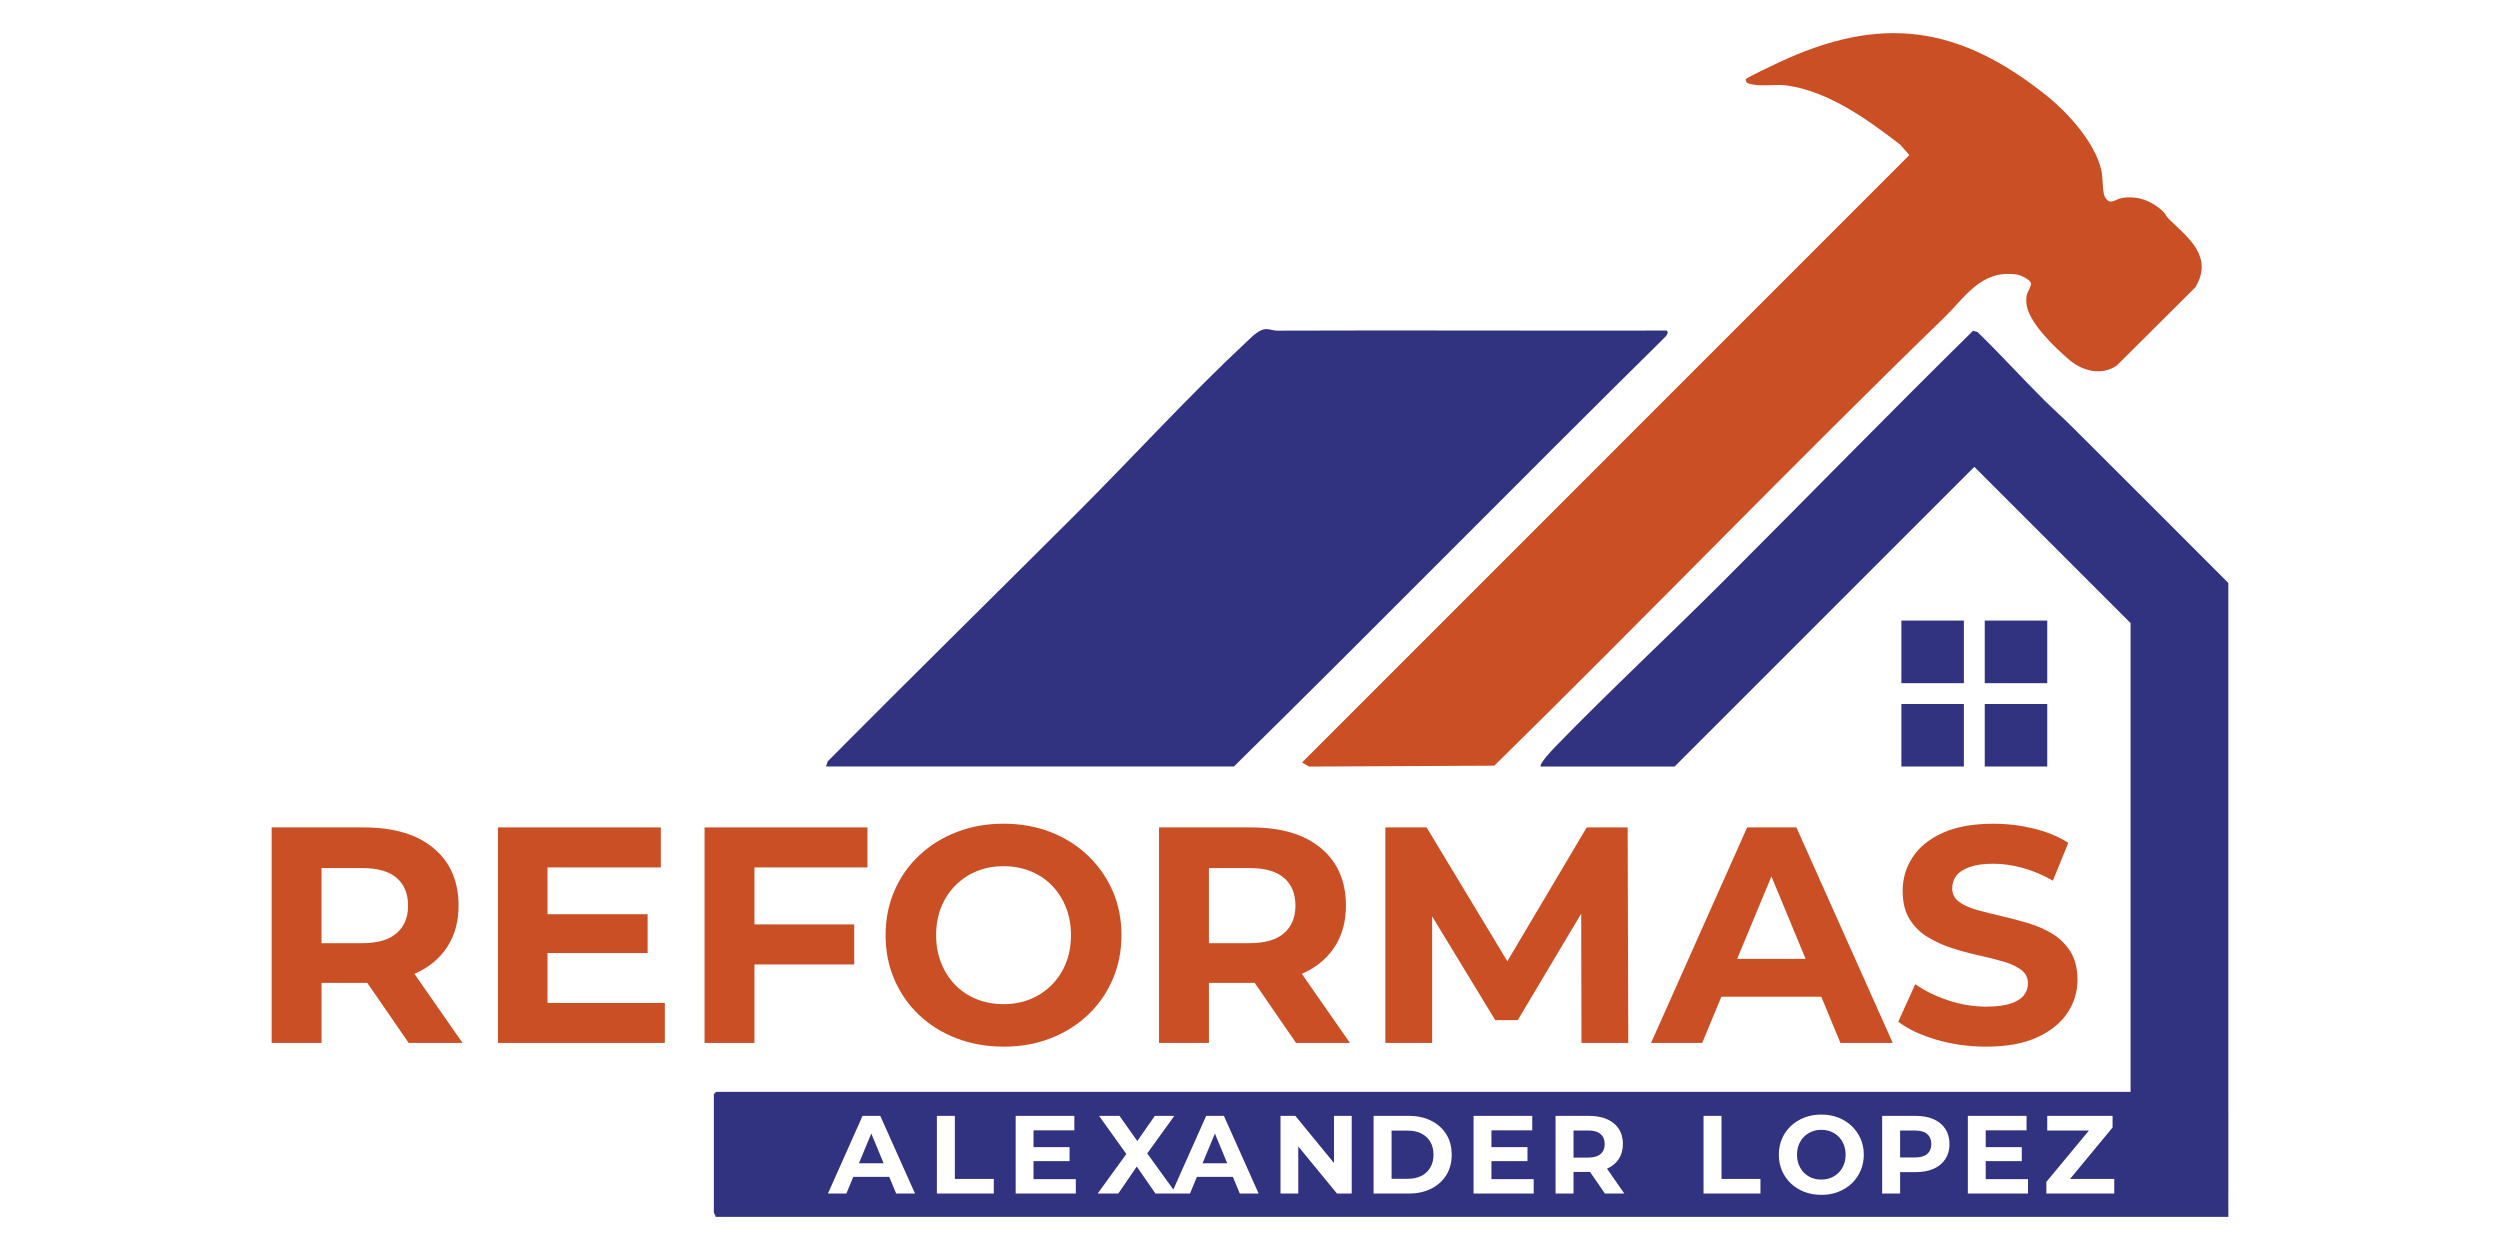 <svg xmlns="http://www.w3.org/2000/svg" id="Capa_1" data-name="Capa 1" viewBox="0 0 1080 540"><defs><style>      .cls-1 {        fill: #313280;      }      .cls-2 {        fill: #ca4f24;      }    </style></defs><g><rect class="cls-1" x="821.4" y="304.13" width="27" height="27"></rect><rect class="cls-1" x="857.41" y="304.13" width="27" height="27"></rect><rect class="cls-1" x="821.4" y="268.09" width="27" height="27.04"></rect><rect class="cls-1" x="857.41" y="268.09" width="27" height="27.04"></rect><polygon class="cls-1" points="376.4 489.69 381.72 502.52 371.06 502.52 376.4 489.69"></polygon><path class="cls-1" d="M524.84,489.69l-5.34,12.83h10.66l-5.32-12.83ZM524.84,489.69l-5.34,12.83h10.66l-5.32-12.83ZM524.84,489.69l-5.34,12.83h10.66l-5.32-12.83ZM524.84,489.69l-5.34,12.83h10.66l-5.32-12.83ZM524.84,489.69l-5.34,12.83h10.66l-5.32-12.83ZM617.91,493.3c-.91-1.55-2.19-2.75-3.84-3.6-1.64-.84-3.58-1.27-5.82-1.27h-7.09v20.8h7.09c2.24,0,4.18-.42,5.82-1.26,1.65-.85,2.93-2.06,3.84-3.62.91-1.57,1.36-3.4,1.36-5.51s-.45-3.99-1.36-5.54ZM617.91,493.3c-.91-1.55-2.19-2.75-3.84-3.6-1.64-.84-3.58-1.27-5.82-1.27h-7.09v20.8h7.09c2.24,0,4.18-.42,5.82-1.26,1.65-.85,2.93-2.06,3.84-3.62.91-1.57,1.36-3.4,1.36-5.51s-.45-3.99-1.36-5.54ZM524.84,489.69l-5.34,12.83h10.66l-5.32-12.83ZM524.84,489.69l-5.34,12.83h10.66l-5.32-12.83ZM617.91,493.3c-.91-1.55-2.19-2.75-3.84-3.6-1.64-.84-3.58-1.27-5.82-1.27h-7.09v20.8h7.09c2.24,0,4.18-.42,5.82-1.26,1.65-.85,2.93-2.06,3.84-3.62.91-1.57,1.36-3.4,1.36-5.51s-.45-3.99-1.36-5.54ZM691.46,489.92c-1.18-1.03-2.97-1.54-5.37-1.54h-6.33v11.7h6.33c2.4,0,4.19-.52,5.37-1.56,1.18-1.03,1.77-2.47,1.77-4.29s-.59-3.28-1.77-4.31ZM691.46,489.92c-1.18-1.03-2.97-1.54-5.37-1.54h-6.33v11.7h6.33c2.4,0,4.19-.52,5.37-1.56,1.18-1.03,1.77-2.47,1.77-4.29s-.59-3.28-1.77-4.31ZM617.91,493.3c-.91-1.55-2.19-2.75-3.84-3.6-1.64-.84-3.58-1.27-5.82-1.27h-7.09v20.8h7.09c2.24,0,4.18-.42,5.82-1.26,1.65-.85,2.93-2.06,3.84-3.62.91-1.57,1.36-3.4,1.36-5.51s-.45-3.99-1.36-5.54ZM524.84,489.69l-5.34,12.83h10.66l-5.32-12.83ZM524.84,489.69l-5.34,12.83h10.66l-5.32-12.83ZM617.91,493.3c-.91-1.55-2.19-2.75-3.84-3.6-1.64-.84-3.58-1.27-5.82-1.27h-7.09v20.8h7.09c2.24,0,4.18-.42,5.82-1.26,1.65-.85,2.93-2.06,3.84-3.62.91-1.57,1.36-3.4,1.36-5.51s-.45-3.99-1.36-5.54ZM691.46,489.92c-1.18-1.03-2.97-1.54-5.37-1.54h-6.33v11.7h6.33c2.4,0,4.19-.52,5.37-1.56,1.18-1.03,1.77-2.47,1.77-4.29s-.59-3.28-1.77-4.31ZM796.51,494.48c-.53-1.32-1.26-2.45-2.21-3.41-.94-.95-2.05-1.69-3.33-2.21-1.28-.51-2.66-.77-4.17-.77s-2.88.26-4.14.77c-1.26.52-2.37,1.26-3.33,2.21-.96.96-1.7,2.09-2.23,3.41-.52,1.31-.79,2.75-.79,4.36s.27,3.01.79,4.33c.53,1.33,1.26,2.47,2.2,3.43.95.95,2.05,1.7,3.33,2.21,1.29.51,2.67.76,4.17.76s2.88-.25,4.15-.76c1.26-.51,2.37-1.26,3.33-2.21.96-.96,1.7-2.09,2.23-3.41.52-1.31.79-2.75.79-4.35s-.27-3.05-.79-4.36ZM832.55,489.92c-1.18-1.03-2.97-1.54-5.37-1.54h-6.33v11.65h6.33c2.4,0,4.19-.51,5.37-1.53,1.18-1.02,1.77-2.45,1.77-4.27s-.59-3.28-1.77-4.31ZM832.55,489.92c-1.18-1.03-2.97-1.54-5.37-1.54h-6.33v11.65h6.33c2.4,0,4.19-.51,5.37-1.53,1.18-1.02,1.77-2.45,1.77-4.27s-.59-3.28-1.77-4.31ZM796.51,494.48c-.53-1.32-1.26-2.45-2.21-3.41-.94-.95-2.05-1.69-3.33-2.21-1.28-.51-2.66-.77-4.17-.77s-2.88.26-4.14.77c-1.26.52-2.37,1.26-3.33,2.21-.96.96-1.7,2.09-2.23,3.41-.52,1.31-.79,2.75-.79,4.36s.27,3.01.79,4.33c.53,1.33,1.26,2.47,2.2,3.43.95.95,2.05,1.7,3.33,2.21,1.29.51,2.67.76,4.17.76s2.88-.25,4.15-.76c1.26-.51,2.37-1.26,3.33-2.21.96-.96,1.7-2.09,2.23-3.41.52-1.31.79-2.75.79-4.35s-.27-3.05-.79-4.36ZM691.46,489.92c-1.18-1.03-2.97-1.54-5.37-1.54h-6.33v11.7h6.33c2.4,0,4.19-.52,5.37-1.56,1.18-1.03,1.77-2.47,1.77-4.29s-.59-3.28-1.77-4.31ZM617.91,493.3c-.91-1.55-2.19-2.75-3.84-3.6-1.64-.84-3.58-1.27-5.82-1.27h-7.09v20.8h7.09c2.24,0,4.18-.42,5.82-1.26,1.65-.85,2.93-2.06,3.84-3.62.91-1.57,1.36-3.4,1.36-5.51s-.45-3.99-1.36-5.54ZM524.84,489.69l-5.34,12.83h10.66l-5.32-12.83ZM524.84,489.69l-5.34,12.83h10.66l-5.32-12.83ZM617.91,493.3c-.91-1.55-2.19-2.75-3.84-3.6-1.64-.84-3.58-1.27-5.82-1.27h-7.09v20.8h7.09c2.24,0,4.18-.42,5.82-1.26,1.65-.85,2.93-2.06,3.84-3.62.91-1.57,1.36-3.4,1.36-5.51s-.45-3.99-1.36-5.54ZM691.46,489.92c-1.18-1.03-2.97-1.54-5.37-1.54h-6.33v11.7h6.33c2.4,0,4.19-.52,5.37-1.56,1.18-1.03,1.77-2.47,1.77-4.29s-.59-3.28-1.77-4.31ZM796.51,494.48c-.53-1.32-1.26-2.45-2.21-3.41-.94-.95-2.05-1.69-3.33-2.21-1.28-.51-2.66-.77-4.17-.77s-2.88.26-4.14.77c-1.26.52-2.37,1.26-3.33,2.21-.96.96-1.7,2.09-2.23,3.41-.52,1.31-.79,2.75-.79,4.36s.27,3.01.79,4.33c.53,1.33,1.26,2.47,2.2,3.43.95.95,2.05,1.7,3.33,2.21,1.29.51,2.67.76,4.17.76s2.88-.25,4.15-.76c1.26-.51,2.37-1.26,3.33-2.21.96-.96,1.7-2.09,2.23-3.41.52-1.31.79-2.75.79-4.35s-.27-3.05-.79-4.36ZM832.55,489.92c-1.18-1.03-2.97-1.54-5.37-1.54h-6.33v11.65h6.33c2.4,0,4.19-.51,5.37-1.53,1.18-1.02,1.77-2.45,1.77-4.27s-.59-3.28-1.77-4.31ZM832.55,489.92c-1.18-1.03-2.97-1.54-5.37-1.54h-6.33v11.65h6.33c2.4,0,4.19-.51,5.37-1.53,1.18-1.02,1.77-2.45,1.77-4.27s-.59-3.28-1.77-4.31ZM796.51,494.48c-.53-1.32-1.26-2.45-2.21-3.41-.94-.95-2.05-1.69-3.33-2.21-1.28-.51-2.66-.77-4.17-.77s-2.88.26-4.14.77c-1.26.52-2.37,1.26-3.33,2.21-.96.96-1.7,2.09-2.23,3.41-.52,1.31-.79,2.75-.79,4.36s.27,3.01.79,4.33c.53,1.33,1.26,2.47,2.2,3.43.95.95,2.05,1.7,3.33,2.21,1.29.51,2.67.76,4.17.76s2.88-.25,4.15-.76c1.26-.51,2.37-1.26,3.33-2.21.96-.96,1.7-2.09,2.23-3.41.52-1.31.79-2.75.79-4.35s-.27-3.05-.79-4.36ZM691.46,489.92c-1.18-1.03-2.97-1.54-5.37-1.54h-6.33v11.7h6.33c2.4,0,4.19-.52,5.37-1.56,1.18-1.03,1.77-2.47,1.77-4.29s-.59-3.28-1.77-4.31ZM617.91,493.3c-.91-1.55-2.19-2.75-3.84-3.6-1.64-.84-3.58-1.27-5.82-1.27h-7.09v20.8h7.09c2.24,0,4.18-.42,5.82-1.26,1.65-.85,2.93-2.06,3.84-3.62.91-1.57,1.36-3.4,1.36-5.51s-.45-3.99-1.36-5.54ZM524.84,489.69l-5.34,12.83h10.66l-5.32-12.83ZM524.84,489.69l-5.34,12.83h10.66l-5.32-12.83ZM617.91,493.3c-.91-1.55-2.19-2.75-3.84-3.6-1.64-.84-3.58-1.27-5.82-1.27h-7.09v20.8h7.09c2.24,0,4.18-.42,5.82-1.26,1.65-.85,2.93-2.06,3.84-3.62.91-1.57,1.36-3.4,1.36-5.51s-.45-3.99-1.36-5.54ZM691.46,489.92c-1.18-1.03-2.97-1.54-5.37-1.54h-6.33v11.7h6.33c2.4,0,4.19-.52,5.37-1.56,1.18-1.03,1.77-2.47,1.77-4.29s-.59-3.28-1.77-4.31ZM796.51,494.48c-.53-1.32-1.26-2.45-2.21-3.41-.94-.95-2.05-1.69-3.33-2.21-1.28-.51-2.66-.77-4.17-.77s-2.88.26-4.14.77c-1.26.52-2.37,1.26-3.33,2.21-.96.96-1.7,2.09-2.23,3.41-.52,1.31-.79,2.75-.79,4.36s.27,3.01.79,4.33c.53,1.33,1.26,2.47,2.2,3.43.95.95,2.05,1.7,3.33,2.21,1.29.51,2.67.76,4.17.76s2.88-.25,4.15-.76c1.26-.51,2.37-1.26,3.33-2.21.96-.96,1.7-2.09,2.23-3.41.52-1.31.79-2.75.79-4.35s-.27-3.05-.79-4.36ZM832.55,489.92c-1.18-1.03-2.97-1.54-5.37-1.54h-6.33v11.65h6.33c2.4,0,4.19-.51,5.37-1.53,1.18-1.02,1.77-2.45,1.77-4.27s-.59-3.28-1.77-4.31ZM832.55,489.92c-1.18-1.03-2.97-1.54-5.37-1.54h-6.33v11.65h6.33c2.4,0,4.19-.51,5.37-1.53,1.18-1.02,1.77-2.45,1.77-4.27s-.59-3.28-1.77-4.31ZM796.51,494.48c-.53-1.32-1.26-2.45-2.21-3.41-.94-.95-2.05-1.69-3.33-2.21-1.28-.51-2.66-.77-4.17-.77s-2.88.26-4.14.77c-1.26.52-2.37,1.26-3.33,2.21-.96.96-1.7,2.09-2.23,3.41-.52,1.31-.79,2.75-.79,4.36s.27,3.01.79,4.33c.53,1.33,1.26,2.47,2.2,3.43.95.95,2.05,1.7,3.33,2.21,1.29.51,2.67.76,4.17.76s2.88-.25,4.15-.76c1.26-.51,2.37-1.26,3.33-2.21.96-.96,1.7-2.09,2.23-3.41.52-1.31.79-2.75.79-4.35s-.27-3.05-.79-4.36ZM691.46,489.92c-1.18-1.03-2.97-1.54-5.37-1.54h-6.33v11.7h6.33c2.4,0,4.19-.52,5.37-1.56,1.18-1.03,1.77-2.47,1.77-4.29s-.59-3.28-1.77-4.31ZM617.91,493.3c-.91-1.55-2.19-2.75-3.84-3.6-1.64-.84-3.58-1.27-5.82-1.27h-7.09v20.8h7.09c2.24,0,4.18-.42,5.82-1.26,1.65-.85,2.93-2.06,3.84-3.62.91-1.57,1.36-3.4,1.36-5.51s-.45-3.99-1.36-5.54ZM524.84,489.69l-5.34,12.83h10.66l-5.32-12.83ZM894.77,184.03c-3.72-3.71-7.75-7.28-11.5-10.99-9.78-9.7-19.05-19.97-28.95-29.57l-1.96-.58c-36.34,35.78-71.92,72.26-108.05,108.38-23.82,23.83-48.7,46.92-72.21,71.11-1.07,1.1-7.47,7.79-6.47,8.75h57.81l129.47-129.45,67.5,67.49v202.51H309.41c-.07,0-1.03.97-1.03,1.04v51.24c0,.22.9,1.05.69,1.72h653.58V251.86c-22.6-22.66-45.23-45.27-67.88-67.83ZM387.14,515.61l-2.98-7.19h-15.54l-2.99,7.19h-7.96l14.95-33.55h7.67l15,33.55h-8.15ZM429.32,515.61h-24.59v-33.55h7.77v27.23h16.82v6.32ZM464.75,515.61h-25.98v-33.55h25.35v6.23h-17.64v7.28h15.57v6.05h-15.57v7.76h18.27v6.23ZM535.58,515.61l-2.97-7.19h-15.55l-2.99,7.19h-14.91l-8.08-11.66-7.97,11.66h-8.92l12.39-17.08-11.77-16.47h8.82l7.69,10.86,7.56-10.86h8.43l-11.7,16.21,11.27,15.61,14.18-31.82h7.67l15,33.55h-8.15ZM583.94,515.61h-6.37l-16.72-20.37v20.37h-7.67v-33.55h6.42l16.68,20.35v-20.35h7.66v33.55ZM624.78,507.68c-1.56,2.5-3.73,4.46-6.52,5.84-2.77,1.39-5.99,2.09-9.63,2.09h-15.24v-33.55h15.24c3.64,0,6.86.69,9.63,2.09,2.79,1.38,4.96,3.33,6.52,5.82,1.57,2.49,2.35,5.44,2.35,8.87s-.78,6.33-2.35,8.84ZM662.55,515.61h-25.97v-33.55h25.35v6.23h-17.63v7.28h15.57v6.05h-15.57v7.76h18.25v6.23ZM693.33,515.61l-6.45-9.36c-.12,0-.23.02-.36.02h-6.76v9.34h-7.76v-33.55h14.33c4.67,0,8.3,1.08,10.88,3.24,2.59,2.16,3.88,5.14,3.88,8.93,0,2.49-.59,4.64-1.77,6.45s-2.86,3.19-5.03,4.15c-.03.01-.05.01-.07.02l7.49,10.76h-8.38ZM760.51,515.61h-24.58v-33.55h7.76v27.23h16.82v6.32ZM803.77,505.75c-.93,2.13-2.21,3.97-3.85,5.53-1.65,1.54-3.59,2.75-5.81,3.61-2.21.87-4.64,1.29-7.26,1.29s-5.1-.42-7.36-1.29c-2.24-.86-4.2-2.08-5.84-3.65-1.65-1.56-2.93-3.4-3.84-5.51-.9-2.1-1.36-4.4-1.36-6.89s.46-4.8,1.36-6.9c.91-2.11,2.2-3.95,3.86-5.52,1.66-1.56,3.61-2.78,5.85-3.64,2.24-.87,4.66-1.29,7.28-1.29s5.1.42,7.31,1.29c2.22.86,4.16,2.08,5.81,3.64,1.64,1.57,2.92,3.4,3.85,5.49.92,2.09,1.39,4.4,1.39,6.93s-.47,4.8-1.39,6.91ZM840.41,500.7c-1.18,1.82-2.86,3.22-5.03,4.19-2.17.98-4.76,1.47-7.77,1.47h-6.76v9.25h-7.76v-33.55h14.52c3.01,0,5.6.49,7.77,1.46,2.17.98,3.85,2.37,5.03,4.19,1.18,1.83,1.77,4,1.77,6.52s-.59,4.65-1.77,6.47ZM876.09,515.61h-25.98v-33.55h25.36v6.23h-17.64v7.28h15.58v6.05h-15.58v7.76h18.26v6.23ZM913.36,515.61h-29.33v-5.04l18.4-22.19h-18.02v-6.32h28.22v5.03l-18.36,22.2h19.09v6.32ZM827.18,488.38h-6.33v11.65h6.33c2.4,0,4.19-.51,5.37-1.53,1.18-1.02,1.77-2.45,1.77-4.27s-.59-3.28-1.77-4.31c-1.18-1.03-2.97-1.54-5.37-1.54ZM794.3,491.07c-.94-.95-2.05-1.69-3.33-2.21-1.28-.51-2.66-.77-4.17-.77s-2.88.26-4.14.77c-1.26.52-2.37,1.26-3.33,2.21-.96.96-1.7,2.09-2.23,3.41-.52,1.31-.79,2.75-.79,4.36s.27,3.01.79,4.33c.53,1.33,1.26,2.47,2.2,3.43.95.95,2.05,1.7,3.33,2.21,1.29.51,2.67.76,4.17.76s2.88-.25,4.15-.76c1.26-.51,2.37-1.26,3.33-2.21.96-.96,1.7-2.09,2.23-3.41.52-1.31.79-2.75.79-4.35s-.27-3.05-.79-4.36c-.53-1.32-1.26-2.45-2.21-3.41ZM686.09,488.38h-6.33v11.7h6.33c2.4,0,4.19-.52,5.37-1.56,1.18-1.03,1.77-2.47,1.77-4.29s-.59-3.28-1.77-4.31c-1.18-1.03-2.97-1.54-5.37-1.54ZM614.07,489.7c-1.64-.84-3.58-1.27-5.82-1.27h-7.09v20.8h7.09c2.24,0,4.18-.42,5.82-1.26,1.65-.85,2.93-2.06,3.84-3.62.91-1.57,1.36-3.4,1.36-5.51s-.45-3.99-1.36-5.54c-.91-1.55-2.19-2.75-3.84-3.6ZM519.5,502.52h10.66l-5.32-12.83-5.34,12.83ZM524.84,489.69l-5.34,12.83h10.66l-5.32-12.83ZM617.91,493.3c-.91-1.55-2.19-2.75-3.84-3.6-1.64-.84-3.58-1.27-5.82-1.27h-7.09v20.8h7.09c2.24,0,4.18-.42,5.82-1.26,1.65-.85,2.93-2.06,3.84-3.62.91-1.57,1.36-3.4,1.36-5.51s-.45-3.99-1.36-5.54ZM691.46,489.92c-1.18-1.03-2.97-1.54-5.37-1.54h-6.33v11.7h6.33c2.4,0,4.19-.52,5.37-1.56,1.18-1.03,1.77-2.47,1.77-4.29s-.59-3.28-1.77-4.31ZM796.51,494.48c-.53-1.32-1.26-2.45-2.21-3.41-.94-.95-2.05-1.69-3.33-2.21-1.28-.51-2.66-.77-4.17-.77s-2.88.26-4.14.77c-1.26.52-2.37,1.26-3.33,2.21-.96.96-1.7,2.09-2.23,3.41-.52,1.31-.79,2.75-.79,4.36s.27,3.01.79,4.33c.53,1.33,1.26,2.47,2.2,3.43.95.95,2.05,1.7,3.33,2.21,1.29.51,2.67.76,4.17.76s2.88-.25,4.15-.76c1.26-.51,2.37-1.26,3.33-2.21.96-.96,1.7-2.09,2.23-3.41.52-1.31.79-2.75.79-4.35s-.27-3.05-.79-4.36ZM832.55,489.92c-1.18-1.03-2.97-1.54-5.37-1.54h-6.33v11.65h6.33c2.4,0,4.19-.51,5.37-1.53,1.18-1.02,1.77-2.45,1.77-4.27s-.59-3.28-1.77-4.31ZM832.55,489.92c-1.18-1.03-2.97-1.54-5.37-1.54h-6.33v11.65h6.33c2.4,0,4.19-.51,5.37-1.53,1.18-1.02,1.77-2.45,1.77-4.27s-.59-3.28-1.77-4.31ZM796.51,494.48c-.53-1.32-1.26-2.45-2.21-3.41-.94-.95-2.05-1.69-3.33-2.21-1.28-.51-2.66-.77-4.17-.77s-2.88.26-4.14.77c-1.26.52-2.37,1.26-3.33,2.21-.96.96-1.7,2.09-2.23,3.41-.52,1.31-.79,2.75-.79,4.36s.27,3.01.79,4.33c.53,1.33,1.26,2.47,2.2,3.43.95.95,2.05,1.7,3.33,2.21,1.29.51,2.67.76,4.17.76s2.88-.25,4.15-.76c1.26-.51,2.37-1.26,3.33-2.21.96-.96,1.7-2.09,2.23-3.41.52-1.31.79-2.75.79-4.35s-.27-3.05-.79-4.36ZM691.46,489.92c-1.18-1.03-2.97-1.54-5.37-1.54h-6.33v11.7h6.33c2.4,0,4.19-.52,5.37-1.56,1.18-1.03,1.77-2.47,1.77-4.29s-.59-3.28-1.77-4.31ZM617.91,493.3c-.91-1.55-2.19-2.75-3.84-3.6-1.64-.84-3.58-1.27-5.82-1.27h-7.09v20.8h7.09c2.24,0,4.18-.42,5.82-1.26,1.65-.85,2.93-2.06,3.84-3.62.91-1.57,1.36-3.4,1.36-5.51s-.45-3.99-1.36-5.54ZM524.84,489.69l-5.34,12.83h10.66l-5.32-12.83ZM524.84,489.69l-5.34,12.83h10.66l-5.32-12.83ZM617.91,493.3c-.91-1.55-2.19-2.75-3.84-3.6-1.64-.84-3.58-1.27-5.82-1.27h-7.09v20.8h7.09c2.24,0,4.18-.42,5.82-1.26,1.65-.85,2.93-2.06,3.84-3.62.91-1.57,1.36-3.4,1.36-5.51s-.45-3.99-1.36-5.54ZM691.46,489.92c-1.18-1.03-2.97-1.54-5.37-1.54h-6.33v11.7h6.33c2.4,0,4.19-.52,5.37-1.56,1.18-1.03,1.77-2.47,1.77-4.29s-.59-3.28-1.77-4.31ZM796.51,494.48c-.53-1.32-1.26-2.45-2.21-3.41-.94-.95-2.05-1.69-3.33-2.21-1.28-.51-2.66-.77-4.17-.77s-2.88.26-4.14.77c-1.26.52-2.37,1.26-3.33,2.21-.96.96-1.7,2.09-2.23,3.41-.52,1.31-.79,2.75-.79,4.36s.27,3.01.79,4.33c.53,1.33,1.26,2.47,2.2,3.43.95.95,2.05,1.7,3.33,2.21,1.29.51,2.67.76,4.17.76s2.88-.25,4.15-.76c1.26-.51,2.37-1.26,3.33-2.21.96-.96,1.7-2.09,2.23-3.41.52-1.31.79-2.75.79-4.35s-.27-3.05-.79-4.36ZM832.55,489.92c-1.18-1.03-2.97-1.54-5.37-1.54h-6.33v11.65h6.33c2.4,0,4.19-.51,5.37-1.53,1.18-1.02,1.77-2.45,1.77-4.27s-.59-3.28-1.77-4.31ZM832.55,489.92c-1.18-1.03-2.97-1.54-5.37-1.54h-6.33v11.65h6.33c2.4,0,4.19-.51,5.37-1.53,1.18-1.02,1.77-2.45,1.77-4.27s-.59-3.28-1.77-4.31ZM796.51,494.48c-.53-1.32-1.26-2.45-2.21-3.41-.94-.95-2.05-1.69-3.33-2.21-1.28-.51-2.66-.77-4.17-.77s-2.88.26-4.14.77c-1.26.52-2.37,1.26-3.33,2.21-.96.96-1.7,2.09-2.23,3.41-.52,1.31-.79,2.75-.79,4.36s.27,3.01.79,4.33c.53,1.33,1.26,2.47,2.2,3.43.95.95,2.05,1.7,3.33,2.21,1.29.51,2.67.76,4.17.76s2.88-.25,4.15-.76c1.26-.51,2.37-1.26,3.33-2.21.96-.96,1.7-2.09,2.23-3.41.52-1.31.79-2.75.79-4.35s-.27-3.05-.79-4.36ZM691.46,489.92c-1.18-1.03-2.97-1.54-5.37-1.54h-6.33v11.7h6.33c2.4,0,4.19-.52,5.37-1.56,1.18-1.03,1.77-2.47,1.77-4.29s-.59-3.28-1.77-4.31ZM617.91,493.3c-.91-1.55-2.19-2.75-3.84-3.6-1.64-.84-3.58-1.27-5.82-1.27h-7.09v20.8h7.09c2.24,0,4.18-.42,5.82-1.26,1.65-.85,2.93-2.06,3.84-3.62.91-1.57,1.36-3.4,1.36-5.51s-.45-3.99-1.36-5.54ZM524.84,489.69l-5.34,12.83h10.66l-5.32-12.83ZM524.84,489.69l-5.34,12.83h10.66l-5.32-12.83ZM617.91,493.3c-.91-1.55-2.19-2.75-3.84-3.6-1.64-.84-3.58-1.27-5.82-1.27h-7.09v20.8h7.09c2.24,0,4.18-.42,5.82-1.26,1.65-.85,2.93-2.06,3.84-3.62.91-1.57,1.36-3.4,1.36-5.51s-.45-3.99-1.36-5.54ZM691.46,489.92c-1.18-1.03-2.97-1.54-5.37-1.54h-6.33v11.7h6.33c2.4,0,4.19-.52,5.37-1.56,1.18-1.03,1.77-2.47,1.77-4.29s-.59-3.28-1.77-4.31ZM796.51,494.48c-.53-1.32-1.26-2.45-2.21-3.41-.94-.95-2.05-1.69-3.33-2.21-1.28-.51-2.66-.77-4.17-.77s-2.88.26-4.14.77c-1.26.52-2.37,1.26-3.33,2.21-.96.96-1.7,2.09-2.23,3.41-.52,1.31-.79,2.75-.79,4.36s.27,3.01.79,4.33c.53,1.33,1.26,2.47,2.2,3.43.95.95,2.05,1.7,3.33,2.21,1.29.51,2.67.76,4.17.76s2.88-.25,4.15-.76c1.26-.51,2.37-1.26,3.33-2.21.96-.96,1.7-2.09,2.23-3.41.52-1.31.79-2.75.79-4.35s-.27-3.05-.79-4.36ZM796.51,494.48c-.53-1.32-1.26-2.45-2.21-3.41-.94-.95-2.05-1.69-3.33-2.21-1.28-.51-2.66-.77-4.17-.77s-2.88.26-4.14.77c-1.26.52-2.37,1.26-3.33,2.21-.96.96-1.7,2.09-2.23,3.41-.52,1.31-.79,2.75-.79,4.36s.27,3.01.79,4.33c.53,1.33,1.26,2.47,2.2,3.43.95.95,2.05,1.7,3.33,2.21,1.29.51,2.67.76,4.17.76s2.88-.25,4.15-.76c1.26-.51,2.37-1.26,3.33-2.21.96-.96,1.7-2.09,2.23-3.41.52-1.31.79-2.75.79-4.35s-.27-3.05-.79-4.36ZM691.46,489.92c-1.18-1.03-2.97-1.54-5.37-1.54h-6.33v11.7h6.33c2.4,0,4.19-.52,5.37-1.56,1.18-1.03,1.77-2.47,1.77-4.29s-.59-3.28-1.77-4.31ZM617.91,493.3c-.91-1.55-2.19-2.75-3.84-3.6-1.64-.84-3.58-1.27-5.82-1.27h-7.09v20.8h7.09c2.24,0,4.18-.42,5.82-1.26,1.65-.85,2.93-2.06,3.84-3.62.91-1.57,1.36-3.4,1.36-5.51s-.45-3.99-1.36-5.54ZM524.84,489.69l-5.34,12.83h10.66l-5.32-12.83ZM524.84,489.69l-5.34,12.83h10.66l-5.32-12.83ZM617.91,493.3c-.91-1.55-2.19-2.75-3.84-3.6-1.64-.84-3.58-1.27-5.82-1.27h-7.09v20.8h7.09c2.24,0,4.18-.42,5.82-1.26,1.65-.85,2.93-2.06,3.84-3.62.91-1.57,1.36-3.4,1.36-5.51s-.45-3.99-1.36-5.54ZM691.46,489.92c-1.18-1.03-2.97-1.54-5.37-1.54h-6.33v11.7h6.33c2.4,0,4.19-.52,5.37-1.56,1.18-1.03,1.77-2.47,1.77-4.29s-.59-3.28-1.77-4.31ZM691.46,489.92c-1.18-1.03-2.97-1.54-5.37-1.54h-6.33v11.7h6.33c2.4,0,4.19-.52,5.37-1.56,1.18-1.03,1.77-2.47,1.77-4.29s-.59-3.28-1.77-4.31ZM617.91,493.3c-.91-1.55-2.19-2.75-3.84-3.6-1.64-.84-3.58-1.27-5.82-1.27h-7.09v20.8h7.09c2.24,0,4.18-.42,5.82-1.26,1.65-.85,2.93-2.06,3.84-3.62.91-1.57,1.36-3.4,1.36-5.51s-.45-3.99-1.36-5.54ZM524.84,489.69l-5.34,12.83h10.66l-5.32-12.83ZM524.84,489.69l-5.34,12.83h10.66l-5.32-12.83ZM617.91,493.3c-.91-1.55-2.19-2.75-3.84-3.6-1.64-.84-3.58-1.27-5.82-1.27h-7.09v20.8h7.09c2.24,0,4.18-.42,5.82-1.26,1.65-.85,2.93-2.06,3.84-3.62.91-1.57,1.36-3.4,1.36-5.51s-.45-3.99-1.36-5.54ZM617.91,493.3c-.91-1.55-2.19-2.75-3.84-3.6-1.64-.84-3.58-1.27-5.82-1.27h-7.09v20.8h7.09c2.24,0,4.18-.42,5.82-1.26,1.65-.85,2.93-2.06,3.84-3.62.91-1.57,1.36-3.4,1.36-5.51s-.45-3.99-1.36-5.54ZM524.84,489.69l-5.34,12.83h10.66l-5.32-12.83ZM524.84,489.69l-5.34,12.83h10.66l-5.32-12.83ZM524.84,489.69l-5.34,12.83h10.66l-5.32-12.83Z"></path><g><path class="cls-1" d="M356.84,331.13l.73-2.24c35.6-35.84,71.55-71.2,107.24-106.82,24.53-24.49,48.91-51.29,74.11-74.79,2.16-2.01,5.02-5,8.03-5.12,1.41-.05,3.01.69,4.76.68,55.86-.21,111.73.08,167.59-.04,1.98-.29.94,2.11.02,2.8-62.5,61.69-123.91,124.19-186.27,185.52h-176.2Z"></path><path class="cls-2" d="M884.13,41.32c9.33,7.46,20.8,20.17,23.63,32.1.77,3.23.41,9.62,1.54,11.61,2.28,4,4.21,1.02,7.49.49,6.64-1.07,12.63,1.21,17.5,5.68,1.1,1,1.64,2.47,2.72,3.51,8.58,8.2,19.2,16.26,11.41,29.38l-34.09,33.92c-6.73,4.46-14.91,2.2-20.59-2.71-6.11-5.28-17.88-16.32-18.37-24.58-.27-4.53,1.25-4.74,2-7.81.47-1.94-4.52-4.11-6.43-4.36-15.2-2-21.84,9.71-31.16,18.75-65.55,63.64-128.87,129.33-194.24,193.47l-79.99.39-3.07-1.77L824.85,66.98l-3.97-4.5c-14.05-10.83-30.92-23.04-49.02-25.56-5.4-.75-12.18.88-16.96-1.04-.52-.36-.95-1.31-.65-1.75.44-.65,12.21-6.22,14.05-7.09,44.21-20.78,77.74-16.17,115.83,14.28Z"></path></g></g><g><path class="cls-2" d="M179.02,420.7c.06-.03.12-.05.18-.08,6.04-2.66,10.69-6.49,13.97-11.5,3.28-5.01,4.92-10.98,4.92-17.89,0-10.55-3.59-18.82-10.77-24.81s-17.25-8.98-30.19-8.98h-39.78v93.11h21.55v-25.94h18.76c.34,0,.66-.01,1-.02l17.89,25.96h23.27l-20.8-29.85ZM171.36,403.13c-3.28,2.89-8.25,4.32-14.9,4.32h-17.56v-32.45h17.56c6.65,0,11.62,1.42,14.9,4.26,3.28,2.84,4.92,6.83,4.92,11.97s-1.64,9.02-4.92,11.9Z"></path><polygon class="cls-2" points="236.53 411.71 279.77 411.71 279.77 394.95 236.53 394.95 236.53 374.73 285.48 374.73 285.48 357.44 215.12 357.44 215.12 450.55 287.21 450.55 287.21 433.26 236.53 433.26 236.53 411.71"></polygon><polygon class="cls-2" points="304.37 450.55 325.92 450.55 325.92 416.64 369.02 416.64 369.02 399.34 325.92 399.34 325.92 374.73 374.74 374.73 374.74 357.44 304.37 357.44 304.37 450.55"></polygon><path class="cls-2" d="M480.62,384.78c-2.58-5.81-6.15-10.89-10.71-15.23-4.57-4.35-9.93-7.72-16.1-10.11-6.16-2.4-12.92-3.6-20.28-3.6s-14.01,1.2-20.22,3.6c-6.21,2.39-11.62,5.76-16.23,10.11-4.61,4.34-8.18,9.44-10.7,15.29-2.53,5.86-3.8,12.24-3.8,19.16s1.27,13.3,3.8,19.15c2.52,5.85,6.07,10.95,10.64,15.3,4.56,4.34,9.97,7.71,16.22,10.11,6.26,2.39,13.06,3.59,20.42,3.59s13.99-1.2,20.15-3.59c6.17-2.4,11.53-5.74,16.1-10.04,4.56-4.31,8.13-9.4,10.71-15.3,2.57-5.9,3.85-12.31,3.85-19.22s-1.28-13.41-3.85-19.22ZM460.46,416.1c-1.46,3.64-3.52,6.79-6.18,9.45-2.66,2.66-5.74,4.7-9.24,6.11-3.51,1.42-7.34,2.13-11.51,2.13s-8.03-.71-11.57-2.13c-3.55-1.41-6.63-3.45-9.25-6.11-2.61-2.66-4.66-5.84-6.12-9.52-1.46-3.67-2.19-7.69-2.19-12.03s.73-8.47,2.19-12.11c1.46-3.63,3.53-6.78,6.19-9.44,2.66-2.66,5.74-4.7,9.24-6.12,3.5-1.42,7.34-2.13,11.51-2.13s8.02.71,11.57,2.13c3.55,1.42,6.63,3.46,9.25,6.12,2.61,2.66,4.65,5.81,6.11,9.44,1.47,3.64,2.2,7.67,2.2,12.11s-.73,8.47-2.2,12.1Z"></path><path class="cls-2" d="M562.37,420.7c.06-.03.12-.05.18-.08,6.03-2.66,10.69-6.49,13.97-11.5,3.28-5.01,4.92-10.98,4.92-17.89,0-10.55-3.59-18.82-10.77-24.81s-17.25-8.98-30.2-8.98h-39.77v93.11h21.55v-25.94h18.75c.34,0,.67-.01,1.01-.02l17.88,25.96h23.28l-20.8-29.85ZM554.7,403.13c-3.28,2.89-8.24,4.32-14.89,4.32h-17.56v-32.45h17.56c6.65,0,11.61,1.42,14.89,4.26,3.29,2.84,4.93,6.83,4.93,11.97s-1.64,9.02-4.93,11.9Z"></path><polygon class="cls-2" points="685.46 357.44 651.17 415.26 616.29 357.44 598.47 357.44 598.47 450.55 618.68 450.55 618.68 395.87 645.95 440.71 655.66 440.71 683.08 394.67 683.2 450.55 703.41 450.55 703.15 357.44 685.46 357.44"></polygon><path class="cls-2" d="M776.04,357.44h-21.28l-41.5,93.11h22.08l8.29-19.95h43.17l8.26,19.95h22.61l-41.63-93.11ZM750.44,414.24l14.82-35.64,14.76,35.64h-29.58Z"></path><path class="cls-2" d="M894.49,411.18c-2-3.19-4.59-5.76-7.78-7.72-3.19-1.95-6.72-3.5-10.57-4.66-3.86-1.15-7.71-2.17-11.57-3.06-3.86-.88-7.38-1.77-10.57-2.66-3.19-.89-5.77-2.06-7.72-3.52-1.95-1.46-2.93-3.39-2.93-5.79,0-2.04.58-3.84,1.73-5.39,1.15-1.55,3.06-2.81,5.72-3.79,2.66-.97,6.07-1.46,10.24-1.46s8.42.6,12.77,1.8c4.34,1.2,8.69,3.04,13.04,5.52l6.65-16.36c-4.35-2.75-9.36-4.81-15.03-6.18-5.68-1.37-11.44-2.06-17.29-2.06-8.78,0-16.07,1.31-21.88,3.92-5.81,2.62-10.15,6.12-13.03,10.51-2.88,4.39-4.32,9.25-4.32,14.57,0,4.97,1,9.05,2.99,12.24,2,3.19,4.59,5.76,7.78,7.71,3.19,1.95,6.72,3.55,10.57,4.79s7.72,2.28,11.57,3.13c3.86.84,7.38,1.73,10.57,2.66,3.19.93,5.76,2.13,7.72,3.59,1.95,1.46,2.92,3.44,2.92,5.92,0,1.95-.62,3.68-1.86,5.19-1.24,1.51-3.17,2.68-5.79,3.52-2.62.84-6.05,1.26-10.31,1.26-5.59,0-11.11-.91-16.56-2.73-5.45-1.82-10.18-4.14-14.17-6.98l-7.32,16.23c4.17,3.19,9.67,5.79,16.49,7.78,6.83,2,13.97,2.99,21.42,2.99,8.87,0,16.2-1.33,22.01-3.99s10.18-6.16,13.1-10.51c2.92-4.34,4.39-9.13,4.39-14.36,0-4.88-1-8.91-2.99-12.1Z"></path></g></svg>